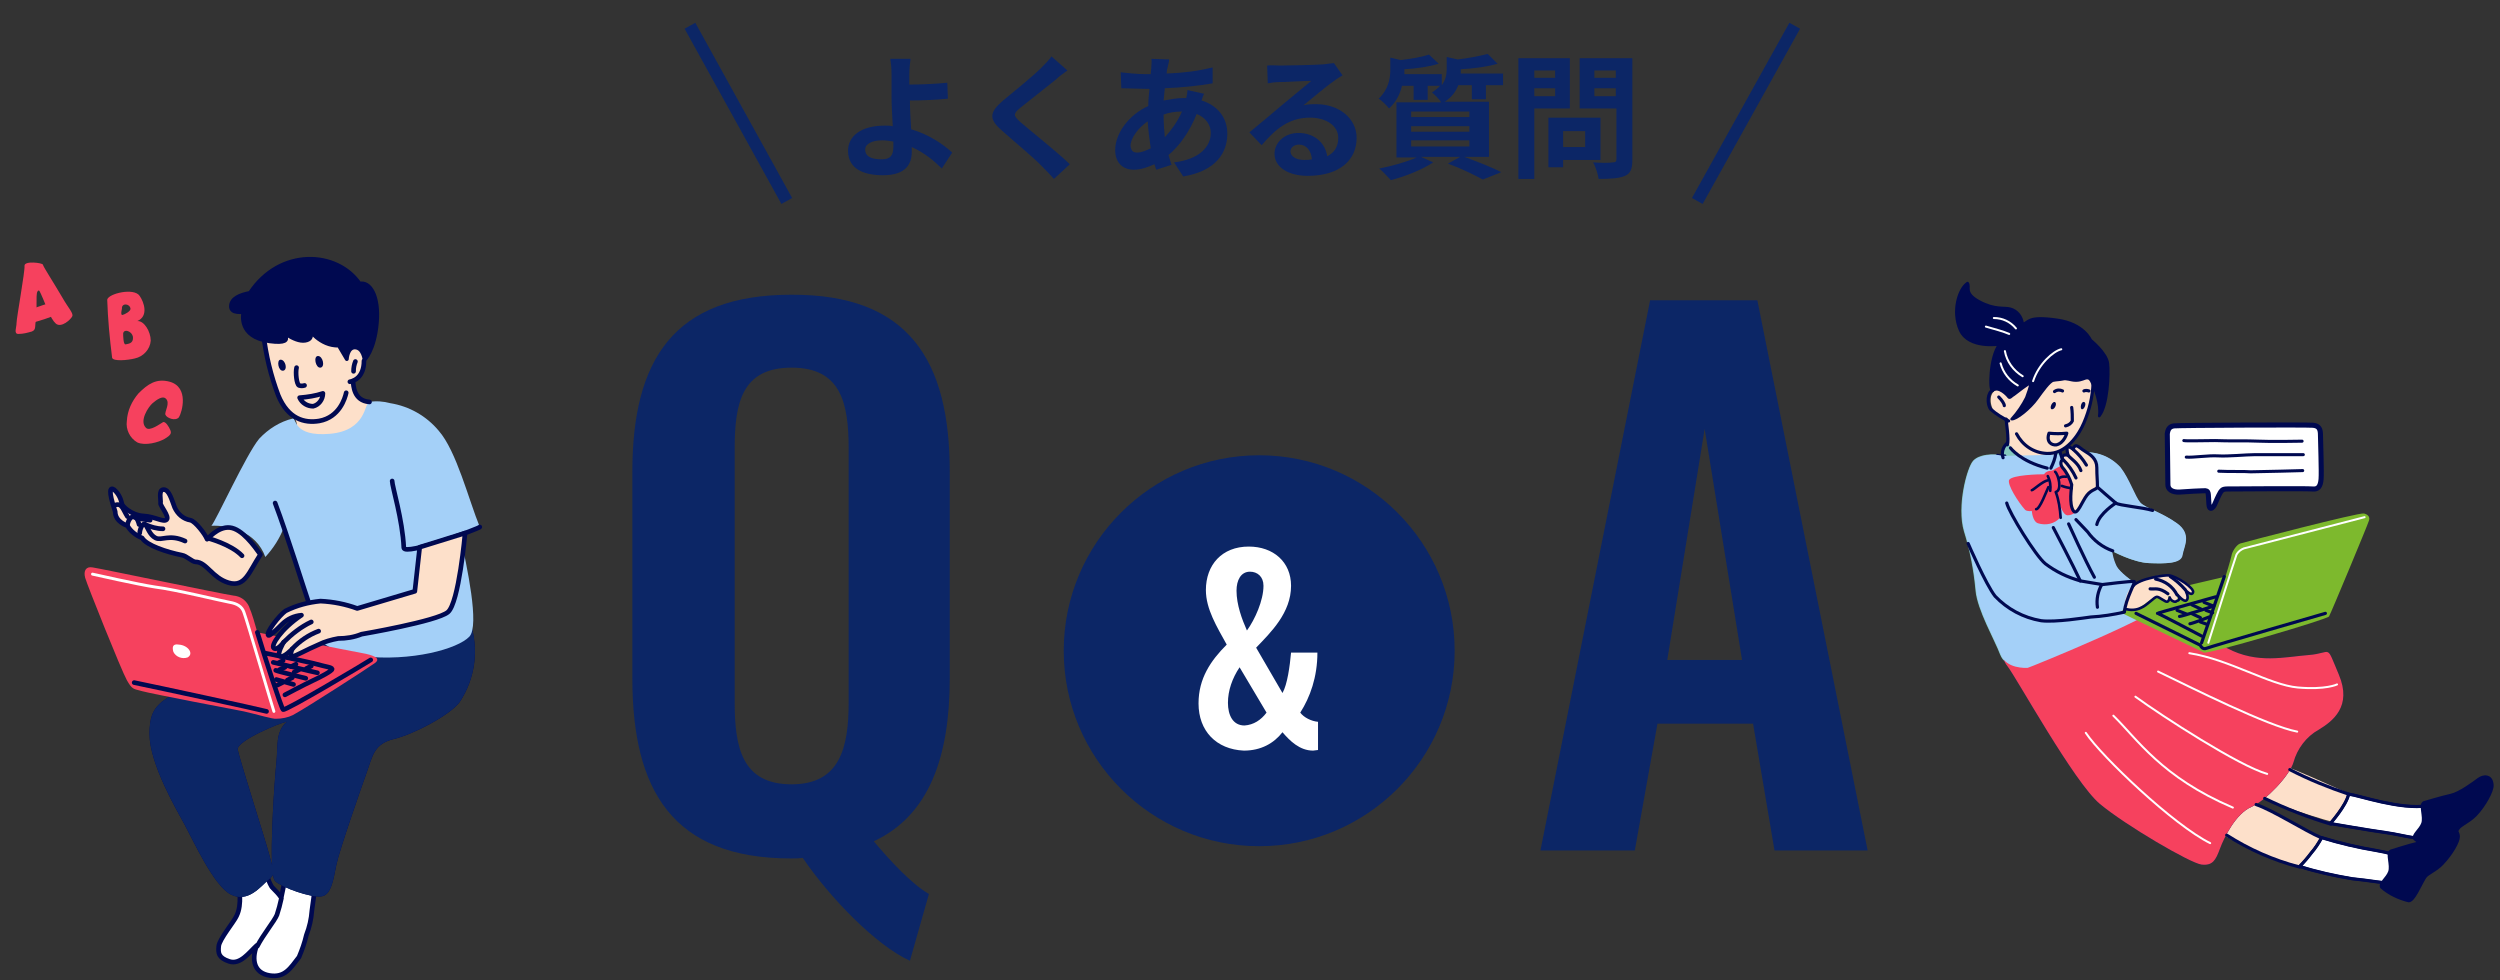 <?xml version="1.0" encoding="utf-8"?>
<!-- Generator: Adobe Illustrator 25.4.8, SVG Export Plug-In . SVG Version: 6.00 Build 0)  -->
<svg version="1.1" id="a" xmlns="http://www.w3.org/2000/svg" xmlns:xlink="http://www.w3.org/1999/xlink" x="0px" y="0px"
	 viewBox="0 0 408 160" style="enable-background:new 0 0 408 160;" xml:space="preserve">
<rect x="0" y="0" width="408" height="160" fill="#333333" stroke="none"/>
<style type="text/css">
	.st0{fill:#F6415E;}
	.st1{fill:#FFFFFF;}
	.st2{fill:none;stroke:#000950;stroke-width:0.76;stroke-linecap:round;stroke-linejoin:round;}
	.st3{fill:#000950;}
	.st4{fill:#0C2666;}
	.st5{fill:#FDE0CA;}
	.st6{fill:#A4D0F8;}
	.st7{fill:none;stroke:#000950;stroke-width:0.63;stroke-linecap:round;stroke-linejoin:round;}
	.st8{fill:none;stroke:#F6415E;stroke-width:0.5;stroke-miterlimit:10;}
	.st9{fill:none;stroke:#FFFFFF;stroke-width:0.48;stroke-linecap:round;stroke-linejoin:round;}
	.st10{fill:#85C8BF;}
	.st11{fill:#85C8BF;stroke:#000950;stroke-width:0.49;stroke-linecap:round;stroke-linejoin:round;}
	.st12{fill:#FFFFFF;stroke:#000950;stroke-width:0.52;stroke-linecap:round;stroke-linejoin:round;}
	.st13{fill:none;stroke:#000950;stroke-width:0.43;stroke-linecap:round;stroke-linejoin:round;}
	.st14{fill:none;stroke:#000950;stroke-width:0.52;stroke-linecap:round;stroke-linejoin:round;}
	.st15{fill:none;stroke:#FFFFFF;stroke-width:0.33;stroke-linecap:round;stroke-linejoin:round;}
	.st16{fill:#7DB92D;}
	.st17{fill:none;}
	.st18{fill:#FFFFFF;stroke:#000950;stroke-width:0.83;stroke-linecap:round;stroke-linejoin:round;}
	.st19{fill:none;stroke:#000950;stroke-width:0.5;stroke-linecap:round;stroke-linejoin:round;}
	.st20{fill:none;stroke:#0C2666;stroke-width:2;stroke-miterlimit:10;}
</style>
<g>
	<g>
		<g>
			<path class="st0" d="M4,43.4c0.1,0.8-1.3,8.5-1.3,9.3c0,0.8-0.5,1.8,0.3,1.8c0.8,0,1.5-0.2,2.2-0.4c0.8-0.3,0.4-1,0.7-1.9
				c0.2-0.9-0.1-4.1,0.2-4.6c0.3-0.5,0.4,0,0.9,1.1s1.2,3.3,2.1,4.1s2.5-0.7,2.7-1.2s-0.7-1.4-1.6-3c-1.4-2.4-3.1-5-3.2-5.4
				C7,42.9,3.9,42.5,4,43.4"/>
			<path class="st0" d="M5.2,50.4c0.8-0.2,2.9-1.1,3.5-1c0.5,0.1,0.9,1.8,0.9,1.8c-1.4,0.6-2.9,1.1-4.4,1.5
				C4.7,52.7,5.2,50.5,5.2,50.4"/>
		</g>
		<path class="st0" d="M22.4,52.4c1.9-0.8,1.1-3.1,0.4-4.1c-0.9-1.4-5.1-0.4-5.3,0.6c0.1,3.2,0.4,6.3,0.8,9.5
			c0.2,0.6,2.5,0.4,3.7,0.1c1.4-0.3,2.5-1.5,2.6-2.9C24.6,54.1,23.5,52.3,22.4,52.4 M20.5,56.2c-0.4,0.1-0.4-1.6-0.4-1.6
			c-0.1-1,1.4-0.7,1.6,0.4C21.8,56.1,20.9,56.1,20.5,56.2 M20,51.4c-0.4,0.1-0.1-1-0.1-1c-0.1-1,1.3-0.9,1.4,0
			C21.3,50.8,20.4,51.3,20,51.4"/>
		<path class="st0" d="M27.7,62.3c-2.2-0.6-3.6,0.4-5.1,1.9c-1.1,1.3-1.8,2.8-1.9,4.5c-0.2,1.4,0.5,2.8,1.7,3.5
			c1.3,0.6,3.5,0,4.5-0.6c1-0.6,1.1-0.9,0.9-1.4s-0.8-1.5-1.2-1.3c-0.4,0.2-2.2,1.6-2.8,0.9c-1.1-1.1,0.4-3.4,1.1-4s1.6-1.2,2.1-0.8
			c0.9,0.7-0.2,2.2,0,2.7c0.2,0.5,1.6,1.1,2.2,0.4C29.7,67.3,30.9,63.2,27.7,62.3"/>
	</g>
	<g>
		<path class="st1" d="M39.1,143.9c-0.2,1,0.5,3.6-0.5,5.6c-0.4,0.9-2.8,3.8-2.9,4.9s-0.1,1.9,1.7,2.5s3.2-1.4,4.5-2.6
			c-0.9,2.4-0.4,4.5,2.1,4.9s3.4-1.2,4.8-3c0.5-1.2,0.9-2.3,1.2-3.6c0.5-1.3,0.8-2.6,0.9-4c0.2-1.4,0.4-2.8,0.5-4.2
			c0-0.9-4.5-2.7-4.5-2.7l-1,4.8c-0.4-0.6-0.9-1.1-1.4-1.6c-0.5-0.4-1.4-3.3-1.4-3.3L39.1,143.9L39.1,143.9z"/>
		<path class="st2" d="M39.1,143.9c-0.2,1,0.5,3.6-0.5,5.6c-0.4,0.9-2.8,3.8-2.9,4.9s-0.1,1.9,1.7,2.5s3.2-1.4,4.5-2.6
			c-0.9,2.4-0.4,4.5,2.1,4.9s3.4-1.2,4.8-3c0.5-1.2,0.9-2.3,1.2-3.6c0.5-1.3,0.8-2.6,0.9-4c0.2-1.4,0.4-2.8,0.5-4.2
			c0-0.9-4.5-2.7-4.5-2.7l-1,4.8c-0.4-0.6-0.9-1.1-1.4-1.6c-0.5-0.4-1.4-3.3-1.4-3.3L39.1,143.9L39.1,143.9z"/>
		<path class="st3" d="M51.3,101.4c0,0-12.6,6.1-18.9,9.6s-8,3.9-8,8.8s4.5,12.5,5.8,14.9s4.7,9.9,7.5,11.3s4.9-1.4,6.1-2.4
			s0.9-1.2,0.2-3.9s-5-16-5.2-17.4s7.2-4.5,8-4.5c-1.9,1.7-1.4,3.9-1.7,6.7s-1.4,18.2-0.2,19.3s5.8,2.7,7.5,2.5s2-2.8,2.5-5.2
			s4.1-12.7,5-15.2s1.1-4.5,4.4-5.3c3.3-0.8,9.1-3.9,10.7-6c2.6-3.9,3.2-8.7,1.7-13.2C74.8,95.3,53.5,99.1,51.3,101.4"/>
		<path class="st4" d="M51.3,101.4c0,0-12.6,6.1-18.9,9.6s-8,3.9-8,8.8s4.5,12.5,5.8,14.9s4.7,9.9,7.5,11.3s4.9-1.4,6.1-2.4
			s0.9-1.2,0.2-3.9s-5-16-5.2-17.4s7.2-4.5,8-4.5c-1.9,1.7-1.4,3.9-1.7,6.7s-1.4,18.2-0.2,19.3s5.8,2.7,7.5,2.5s2-2.8,2.5-5.2
			s4.1-12.7,5-15.2s1.1-4.5,4.4-5.3c3.3-0.8,9.1-3.9,10.7-6c2.6-3.9,3.2-8.7,1.7-13.2C74.8,95.3,53.5,99.1,51.3,101.4z"/>
		<path class="st5" d="M42.6,52.5c0,0,1.4,11,4,14.2c1.2,1.4,1.6,1.4,1.8,2.3c0.2,1.2,0.1,3.3,2.1,3.9c3.6,1,11.6-4.3,11.5-5.1
			s-0.7-1.7-2.7-2.6c-1.2-0.6-1.9-1.8-1.7-3.1c0,0,1.9-0.5,1.8-3.3s-0.8-6.6-3.8-7.4S42.6,52.5,42.6,52.5"/>
		<path class="st6" d="M47.8,68.3c-2.1,0.5-4,1.7-5.5,3.3c-2.1,2.5-7.1,13.5-7.8,14.2c2.9-0.1,7.3,0.9,8.8,5.1
			c1.3-1.4,2.4-3.1,3.1-5c0,0,4.6,14.2,4.8,15.4s-0.2,4.9,7.9,5.8s15.6-1.2,17.5-3.2c1.7-1.8-0.4-11.5-1.5-16.5
			C75,87,78.4,86.3,78.3,86c-1.8-4.4-3.8-12.4-6.7-15.7c-2-2.4-4.8-4-7.9-4.5c-1.1-0.3-2.3-0.4-3.5-0.2c-0.7,0.2-0.4,4.7-6.4,5.2
			S48.4,68.2,47.8,68.3"/>
		<path class="st5" d="M31.9,91.7c-0.5,0-1.5-1-2.2-1.1c-2.5-0.5-5.8-1.6-6.5-2.8c-1-0.4-1.9-1.1-2.4-2c0,0-2-0.6-2-2.3
			c-1.2-3.6-0.8-4-0.2-3.6c0.7,0.6,1.1,1.4,1.3,2.3c0,0.4,1.6,1.9,3.5,2s3.3,1.1,3.8,0.6s-1.1-2.3-1-2.7s-0.4-2.2,0.5-2.2
			s1.3,1.6,1.8,2.9c0.5,1.1,1.4,1.9,2.6,2.1c0.8,0.2,2.4,2.3,2.7,3.1c0,0.1,1.7-2.1,3.7-1.9s4,3,5,4.4c-1.9,2.9-2.5,5.4-5.2,4.6
			S33.7,91.8,31.9,91.7"/>
		<path class="st2" d="M31.9,91.7c-0.5,0-1.5-1-2.2-1.1c-2.5-0.5-5.8-1.6-6.5-2.8c-1-0.4-1.9-1.1-2.4-2c0,0-2-0.6-2-2.3
			c-1.2-3.6-0.8-4-0.2-3.6c0.7,0.6,1.1,1.4,1.3,2.3c0,0.4,1.6,1.9,3.5,2s3.3,1.1,3.8,0.6s-1.1-2.3-1-2.7s-0.4-2.2,0.5-2.2
			s1.3,1.6,1.8,2.9c0.5,1.1,1.4,1.9,2.6,2.1c0.8,0.2,2.4,2.3,2.7,3.1c0,0.1,1.7-2.1,3.7-1.9s4,3,5,4.4c-1.9,2.9-2.5,5.4-5.2,4.6
			S33.7,91.7,31.9,91.7z"/>
		<path class="st3" d="M40.8,47.8c-1.6,0.3-3.1,0.9-3.1,2.2s2,0.8,2,1s-0.9,4,4.3,4.7s1.3-2.2,1.3-2.2s2.7,2.4,4.5,2.1s0.5-2,0.5-2
			s1.9,2.9,5,2.8l1.3,2.2c0,0,0.1-2,1.4-1.9s1.5,2,1.5,2s1.6-1.5,2-6s-1.2-6.8-2.8-6.4C55,40.9,45.7,40.4,40.8,47.8"/>
		<path class="st7" d="M40.8,47.8c-1.6,0.3-3.1,0.9-3.1,2.2s2,0.8,2,1s-0.9,4,4.3,4.7s1.3-2.2,1.3-2.2s2.7,2.4,4.5,2.1s0.5-2,0.5-2
			s1.9,2.9,5,2.8l1.3,2.2c0,0,0.1-2,1.4-1.9s1.5,2,1.5,2s1.6-1.5,2-6s-1.2-6.8-2.8-6.4C55,40.9,45.7,40.4,40.8,47.8z"/>
		<path class="st2" d="M43,54.6c0.4,3.4,1.2,6.7,2.4,9.9c1.6,3.9,4.3,4.6,6.7,4.2c3.3-0.6,4.2-3.7,4.4-4.6"/>
		<path class="st2" d="M48.4,60c-0.2,0.8,0,2.7,0.4,2.9c0.3,0.1,0.6,0.1,0.9,0"/>
		<path class="st2" d="M57.1,62.3c0.6-0.1,2.3-0.7,2.3-3.4"/>
		<path class="st2" d="M58,59c-0.2,0.5-0.3,1-0.3,1.6"/>
		<path class="st2" d="M48.9,64.9c1.3-0.1,2.6-0.3,3.8-0.7c0,1-0.7,1.9-1.6,2.1C50.2,66.3,49.3,65.8,48.9,64.9z"/>
		<path class="st2" d="M44.9,82.1c1.9,5,4.9,14.6,5.4,16"/>
		<path class="st2" d="M57.6,62.2c0.1,0.7,0.1,3.2,2.7,3.4"/>
		<path class="st8" d="M70.7,70.4"/>
		<path class="st8" d="M41.3,74.2"/>
		<path class="st2" d="M22.8,87c0-0.6,0.5-1.8,0.9-1.4s0.7,1.7,1.7,2.2s2.2-0.7,4.8,0.5"/>
		<path class="st2" d="M20.8,85.7c0.2-1.4,1.4-2.2,1.9-0.1"/>
		<path class="st2" d="M18.9,82.4c1-0.3,1.2,0.8,1.9,1.9"/>
		<path class="st2" d="M23.7,85.6c0.9,0.4,1.9,0.7,2.9,0.7"/>
		<path class="st2" d="M21.9,84.4c0.9,0.3,1.7,0.4,2.6,0.5"/>
		<path class="st0" d="M15.1,92.6c-1.1-0.2-1.5,0.6-1.2,1.7s5.9,15.1,6.8,16.7s1.1,1.4,2.5,1.8s15,3,16.6,3.3
			c2.2,0.5,4.8,1.3,5.3,1.2c0.9,0,1.9-0.2,2.7-0.6c2.4-1.3,12.6-7.9,13.4-8.5s0.3-1.1-1.5-1.5c-3.3-0.6-17.7-3.5-17.7-3.5
			c-0.4-1.4-0.8-2.9-1.4-4.3c-0.5-1-1.4-1.6-2.5-1.7C36,96.9,16.5,92.8,15.1,92.6"/>
		<path class="st9" d="M15.1,93.7c0,0,7.5,1.7,10.2,2.1c3.3,0.4,11,2.3,12.2,2.5s2,0.7,2.3,1.6c0.5,1.3,4.7,15.7,4.9,16.2"/>
		<path class="st2" d="M42,103.2c1.2,4,3.9,12.3,4.2,12.6s13.2-7.4,14.3-8.1"/>
		<path class="st2" d="M21.9,111.4c3.9,0.8,20.1,4.3,21.6,4.7"/>
		<path class="st1" d="M29.2,105.2c1.5,0.1,2.5,1.5,1.4,2.1c-0.9,0.3-1.9-0.1-2.3-0.9C28.1,105.7,28.1,105,29.2,105.2"/>
		<path class="st2" d="M46.5,113.4c0,0,3.2-1.7,4.5-2.3s3.2-1.6,3.2-1.9s-1.1-0.4-2.5-0.8s-8.4-1.8-8.4-1.8"/>
		<path class="st2" d="M44.6,108.1c1,0.2,6.6,1.6,7.2,1.7"/>
		<path class="st2" d="M45,109.4c0.4,0.2,4.6,1.2,4.9,1.3"/>
		<line class="st2" x1="45.1" y1="110.9" x2="47.9" y2="111.7"/>
		<line class="st2" x1="50" y1="109.1" x2="50.8" y2="108.7"/>
		<line class="st2" x1="47.5" y1="108.8" x2="48.3" y2="108.4"/>
		<line class="st2" x1="45.4" y1="108.2" x2="46.2" y2="107.8"/>
		<line class="st2" x1="48" y1="109.7" x2="48.8" y2="109.3"/>
		<line class="st2" x1="45.6" y1="109.3" x2="46.5" y2="108.9"/>
		<line class="st2" x1="46.9" y1="111" x2="47.7" y2="110.6"/>
		<line class="st2" x1="45.3" y1="111.8" x2="46.1" y2="111.4"/>
		<path class="st1" d="M42,154.4c0.9-1.8,2.8-4.1,3.2-5.1c0.3-0.9,0.5-1.7,0.7-2.6"/>
		<path class="st2" d="M42,154.4c0.9-1.8,2.8-4.1,3.2-5.1c0.3-0.9,0.5-1.7,0.7-2.6"/>
		<path class="st3" d="M45.8,58.7c0.8,0,1.2,1.7,0.4,1.8S45.1,58.7,45.8,58.7"/>
		<path class="st3" d="M51.9,58.1c0.8,0,1.2,1.8,0.4,1.9S51.1,58.1,51.9,58.1"/>
		<path class="st1" d="M33.8,87.8c0,0,3.9,1,5.7,2.9"/>
		<path class="st2" d="M33.8,87.8c0,0,3.9,1,5.7,2.9"/>
		<path class="st2" d="M78.3,86c0.3,0.1-12.3,4.8-12.4,3.4C65.7,84.8,64,79.4,64,78.5"/>
		<path class="st5" d="M59,103.5c-1.2,0.5-2.5,0.7-3.8,0.7c-1.1,0.2-2.2,0.5-3.2,1c-1.9,0.8-3.8,1.9-4.2,1.9
			c-0.7,0.1-0.1-1.2-0.1-1.2s-1.4,1.5-2,1.2s0.6-2.3,0.6-2.3s-1,1.4-1.6,1s1.2-3.2,4.5-5.4c-1.2,0.1-2.3,0.6-3.2,1.5
			c-1.2,1.2-2,1.9-2.2,1.8c-0.5-0.4,1.8-3.3,2.8-4c1.8-0.9,3.7-1.4,5.7-1.6c2.1,0.1,4.1,0.5,6,1.2l9.4-2.8l0.8-7.2l7.4-2.3
			c0,0-1,11.4-2.8,12.9S59.1,103.5,59,103.5"/>
		<path class="st2" d="M59,103.5c-1.2,0.5-2.5,0.7-3.8,0.7c-1.1,0.2-2.2,0.5-3.2,1c-1.9,0.8-3.8,1.9-4.2,1.9
			c-0.7,0.1-0.1-1.2-0.1-1.2s-1.4,1.5-2,1.2s0.6-2.3,0.6-2.3s-1,1.4-1.6,1s1.2-3.2,4.5-5.4c-1.2,0.1-2.3,0.6-3.2,1.5
			c-1.2,1.2-2,1.9-2.2,1.8c-0.5-0.4,1.8-3.3,2.8-4c1.8-0.9,3.7-1.4,5.7-1.6c2.1,0.1,4.1,0.5,6,1.2l9.4-2.8l0.8-7.2l7.4-2.3
			c0,0-1,11.4-2.8,12.9S59,103.5,59,103.5z"/>
		<path class="st2" d="M46.3,104.8c1.3-1.3,2.8-2.5,4.5-3.3"/>
		<path class="st2" d="M47.7,105.9c1.2-1.3,2.7-2.3,4.3-2.9"/>
	</g>
</g>
<g>
	<g>
		<path class="st5" d="M327.6,64.2c-1.3-1.1-2.5-0.6-2.7,0.7c-0.2,1.7,0.9,3.2,2.5,3.6c0.1,1.3,0.2,2.6,0.2,3.9
			c-0.5,0.7-0.7,1.6-0.7,2.4c0,0,10.9,16.1,11.7,16.1c0.5,0,1-6.2,0-11.1c-0.5-2.2-1.5-4.3-2.9-6.1c1.2-0.3,2.3-1.1,2.9-2.2
			c1.8-2.6,2.9-5.7,3-8.8C341.6,59.1,331,57.3,327.6,64.2"/>
		<path class="st10" d="M336.2,74.2c1-0.1,2-0.2,3-0.3c2.5-0.4,5.1,0.5,6.8,2.4c1.4,1.8,2.4,4.8,3.2,5.7s3.5,1.6,6,3.4
			s1.2,3.8,0.9,5.2s-2.8,1.4-5.4,1.3s-6.1-2-6.1-2c0.1,0.8,0.3,1.5,0.6,2.2c0.6,1.8,6,4.8,7.7,6.1S331,108.9,330.8,109
			s-3.5,0.2-4.4-2.2s-3.7-7.2-4-10.4c-0.3-3.3-0.9-6.5-1.9-9.7c-1.2-4.1,0.5-10.4,1.5-11.5s3.2-1.2,4.6-0.9h0.1l0.9-2l2.3,2.3
			l4.8,2.2l1-3.2L336.2,74.2L336.2,74.2z"/>
		<path class="st5" d="M371.9,124.7c3.6,1.1,11,4.8,13,5.4s1.3,5-2.1,4.5s-13.5-4.1-15.7-5.3S370.5,124.3,371.9,124.7"/>
		<path class="st5" d="M365.9,130.3c2.9,0.8,11.4,5.6,12.9,6.4s0.3,4.9-2.4,4.8c-4.5-0.3-15-5.8-15.7-6.5S363.8,129.7,365.9,130.3"
			/>
		<path class="st4" d="M327.6,108.7c1.5,1.9,10.9,19,15.1,22.5s14.8,9.7,16.6,9.9s2.3-0.7,3-2.6s2.6-5.7,5.1-6.8s6.3-5.2,6.9-7.3
			c0.6-2.2,2.1-4.2,4.1-5.3c2.3-1.4,5.5-3.8,3.3-9s-1-3.5-4.9-3.2s-8.4,1.5-13.3-1.1s-7.8-4-10.3-5.1S322.6,102.6,327.6,108.7"/>
		<path class="st0" d="M327.6,108.7c1.5,1.9,10.9,19,15.1,22.5s14.8,9.7,16.6,9.9s2.3-0.7,3-2.6s2.6-5.7,5.1-6.8s6.3-5.2,6.9-7.3
			c0.6-2.2,2.1-4.2,4.1-5.3c2.3-1.4,5.5-3.8,3.3-9s-1-3.5-4.9-3.2s-8.4,1.5-13.3-1.1s-7.8-4-10.3-5.1S322.6,102.6,327.6,108.7
			L327.6,108.7z"/>
		<path class="st11" d="M327.2,74.4c-0.4,0-0.8,0-1.2-0.1"/>
		<path class="st6" d="M326.8,74.4c-1.3-0.4-3.7-0.2-4.7,0.8s-2.7,7.4-1.5,11.5c1,3.2,1.6,6.4,1.9,9.7c0.3,3.2,3.1,8,4,10.4
			s4.2,2.2,4.4,2.2s23.8-9.6,22.1-10.8s-7.1-4.3-7.7-6.1c-0.3-0.7-0.5-1.4-0.6-2.2c0,0,3.4,1.9,6.1,2s5.2,0.1,5.4-1.3
			s1.6-3.4-0.9-5.2s-5.2-2.5-6-3.4s-1.8-3.9-3.2-5.7c-1.7-1.9-4.2-2.8-6.7-2.4c-1,0.2-2,0.3-3,0.3"/>
		<path class="st12" d="M383.3,129.6c-0.4,1.9-3,4.8-3,4.8s6.3,1.1,9.2,1.5s6.3,1.6,7.4,0.4s0.4-5-0.7-4.8
			C391.7,132.2,385,129.8,383.3,129.6"/>
		<path class="st13" d="M383.3,129.6c-0.4,1.9-3,4.8-3,4.8s6.3,1.1,9.2,1.5s6.3,1.6,7.4,0.4s0.4-5-0.7-4.8
			C391.7,132.2,385,129.8,383.3,129.6L383.3,129.6z"/>
		<path class="st12" d="M378.9,136.7c2.9,0.9,5.9,1.6,8.9,2.1c1.8,0.3,3.5,0.8,5.2,1.3c0.9,0.4-0.8,4.1-2.2,4.1s-4-0.5-7-0.8
			c-2.9-0.5-5.7-1.1-8.5-2c0.7-0.7,1.3-1.4,1.9-2.2C377.9,138.4,378.4,137.6,378.9,136.7"/>
		<path class="st13" d="M378.9,136.7c2.9,0.9,5.9,1.6,8.9,2.1c1.8,0.3,3.5,0.8,5.2,1.3c0.9,0.4-0.8,4.1-2.2,4.1s-4-0.5-7-0.8
			c-2.9-0.5-5.7-1.1-8.5-2c0.7-0.7,1.3-1.4,1.9-2.2C377.8,138.5,378.4,137.6,378.9,136.7L378.9,136.7z"/>
		<path class="st3" d="M395.6,131c-0.7,0.3,0.2,2.3-0.2,3.4s-1.7,1.9-1.3,2.5c1.3,1.1,2.8,1.8,4.4,2.2c0.8,0,1.8-2.5,2.6-3.8
			c0.4-0.7,1.7-1.1,2.9-2.3c1.5-1.6,2.8-4,2.7-4.9c-0.1-1.6-1.4-1.5-2.2-0.9s-3.1,2.3-4.5,2.6S395.6,131,395.6,131"/>
		<path class="st14" d="M395.6,131c-0.7,0.3,0.2,2.3-0.2,3.4s-1.7,1.9-1.3,2.5c1.3,1.1,2.8,1.8,4.4,2.2c0.8,0,1.8-2.5,2.6-3.8
			c0.4-0.7,1.7-1.1,2.9-2.3c1.5-1.6,2.8-4,2.7-4.9c-0.1-1.6-1.4-1.5-2.2-0.9s-3.1,2.3-4.5,2.6S395.6,131,395.6,131z"/>
		<path class="st3" d="M390.2,138.9c-0.7,0.3,0.2,2.3-0.2,3.4s-1.7,1.9-1.3,2.5c1.3,1.1,2.8,1.8,4.4,2.2c0.8,0,1.8-2.5,2.6-3.8
			c0.4-0.7,1.8-1.1,2.9-2.3c1.5-1.6,2.6-3.5,2.6-4.4c-0.1-1.6-2.1-1.7-2.9-1.2s-2.2,2-3.6,2.3S390.2,138.9,390.2,138.9"/>
		<path class="st14" d="M390.2,138.9c-0.7,0.3,0.2,2.3-0.2,3.4s-1.7,1.9-1.3,2.5c1.3,1.1,2.8,1.8,4.4,2.2c0.8,0,1.8-2.5,2.6-3.8
			c0.4-0.7,1.8-1.1,2.9-2.3c1.5-1.6,2.6-3.5,2.6-4.4c-0.1-1.6-2.1-1.7-2.9-1.2s-2.2,2-3.6,2.3S390.2,138.9,390.2,138.9L390.2,138.9z
			"/>
		<path class="st0" d="M333.6,77.4c-0.9,0-5.1,0.1-5.7,0.9c-0.4,0.7,1.5,3.7,2.6,4.9c0.3,0.3,1.1,0.2,1.1,0.2s0.1,1.7,1,2
			c1.3,0.4,2.7,0.1,3.6-0.9c0-0.9,0-1.9-0.2-2.8c0,0,0.5,2.3,1.4,2.4c0.9,0,1.7-0.6,1.9-1.6c0.1-0.8-0.2-2.7-0.7-2.8
			c0.9-0.2,0.9-1.1,0.3-2.9c-0.6-1.6-1.6-1.3-2-1.1l-2,1.1C334.9,76.8,333.9,76.8,333.6,77.4"/>
		<path class="st5" d="M338.4,83.4c-0.8-1.1-0.3-3.9-0.3-4.3c-0.3-1-0.8-2-1.5-2.8c-0.6-0.8,0-1.3,0-1.3c-0.2-0.6,0.2-0.9,0.9-0.7
			c-0.4-1.6,0-1.6,0.8-1c0.5-1.1,0.9-0.3,1.9,0.3s2,1.3,2,2.7s0.1,2,0.1,3.1c0,0.5-0.9,0.4-1.7,1.4S339,84.1,338.4,83.4"/>
		<path class="st14" d="M338.4,83.4c-0.8-1.1-0.3-3.9-0.3-4.3c-0.3-1-0.8-2-1.5-2.8c-0.6-0.8,0-1.3,0-1.3c-0.2-0.6,0.2-0.9,0.9-0.7
			c-0.4-1.6,0-1.6,0.8-1c0.5-1.1,0.9-0.3,1.9,0.3s2,1.3,2,2.7s0.1,2,0.1,3.1c0,0.5-0.9,0.4-1.7,1.4S339,84.2,338.4,83.4L338.4,83.4z
			"/>
		<path class="st3" d="M325.2,63.7c-0.6,0.4-0.5-5.5,1.1-7.5c0,0-5,0.8-6.4-2.3s-0.2-6.8,1.2-7.7c0.5,0.6-0.7,1.6,1.9,3
			s4,0.9,5.1,1.2c1.1,0.3,1.9,1.3,2,2.5c1.1-0.3,0.7-1.4,5.6-0.7c4.4,0.6,5.5,3.3,5.5,3.3s2.6,2.1,2.8,3.8s0,6.9-1.4,8.6
			c0.3-2.1-0.8-4.6-1.1-5.3s-0.5-0.9-0.9-0.9s-0.9,0.4-1.8,0.4s-1.5-0.4-2.2-0.2c-0.5,0.1-1,0.1-1.5,0.2c-0.6,0.1-1.8,1.8-2.6,2.9
			c-1.2,1.7-3.5,3.5-4.2,3.4c1-1.1,1.8-2.3,2.4-3.5c0.3-0.8,0.6-1.7,0.8-2.5c-1,0.6-1.9,1.3-2.8,2c-0.4,0.2-0.7,0.7-0.9,0.4
			S326.2,63,325.2,63.7"/>
		<path class="st13" d="M325.2,63.7c-0.6,0.4-0.5-5.5,1.1-7.5c0,0-5,0.8-6.4-2.3s-0.2-6.8,1.2-7.7c0.5,0.6-0.7,1.6,1.9,3
			s4,0.9,5.1,1.2c1.1,0.3,1.9,1.3,2,2.5c1.1-0.3,0.7-1.4,5.6-0.7c4.4,0.6,5.5,3.3,5.5,3.3s2.6,2.1,2.8,3.8s0,6.9-1.4,8.6
			c0.3-2.1-0.8-4.6-1.1-5.3s-0.5-0.9-0.9-0.9s-0.9,0.4-1.8,0.4s-1.5-0.4-2.2-0.2c-0.5,0.1-1,0.1-1.5,0.2c-0.6,0.1-1.8,1.8-2.6,2.9
			c-1.2,1.7-3.5,3.5-4.2,3.4c1-1.1,1.8-2.3,2.4-3.5c0.3-0.8,0.6-1.7,0.8-2.5c-1,0.6-1.9,1.3-2.8,2c-0.4,0.2-0.7,0.7-0.9,0.4
			S326.2,63,325.2,63.7z"/>
		<path class="st15" d="M325.4,51.9c1.4,0,2.7,0.6,3.6,1.7"/>
		<path class="st15" d="M324.1,53.3c1.4,0.4,2.9,0.8,3.8,1.2"/>
		<path class="st15" d="M327.2,57.3c0.3,1.7,1.4,3.2,2.9,4.1"/>
		<path class="st15" d="M326.5,59.3c0.4,1.5,1.4,2.8,2.8,3.6"/>
		<path class="st15" d="M331.8,62.2c0.9-2.8,3.3-4.9,4.6-5.2"/>
		<path class="st14" d="M335.3,63.9c0.4-0.3,0.9-0.3,1.3-0.1"/>
		<path class="st14" d="M340.1,63.8c0.2-0.1,0.5-0.1,0.8,0"/>
		<path class="st14" d="M338.1,66.5c0.1,0.7,0.1,1.5,0.1,2.2c-0.2,0.4-0.6,0.7-1.1,0.8"/>
		<path class="st14" d="M337.3,70.7c-1,0.1-1.9,0.1-2.9,0c-0.5,1.4,0.4,2,1.2,1.9C336.9,72.3,337.3,70.7,337.3,70.7z"/>
		<path class="st14" d="M325.2,63.7c-0.8,0.3-1,2.2-0.3,3.1c0.9,0.8,1.9,1.4,2.9,1.9"/>
		<path class="st14" d="M326.2,64.8c0.5,0.5,0.9,1.1,0.9,1.4"/>
		<path class="st14" d="M329.1,70.8c1,1.9,2.8,3.1,4.9,3.2c3.2,0.2,5.3-3.1,6.1-5c0.9-2.1,1.4-4.2,1.5-6.5"/>
		<path class="st14" d="M327.6,72.6c0.3-0.8-0.2-3.8-0.2-4.2"/>
		<path class="st14" d="M327.6,72.3c-0.7,0.6-1,1.6-0.7,2.4"/>
		<path class="st14" d="M328.1,73.1c0,0,1.6,2.2,6,3.3"/>
		<path class="st14" d="M335.5,74c-0.1,0.8-0.4,1.6-0.8,2.4"/>
		<path class="st14" d="M336.7,75c0.9,0.9,1.6,1.9,2.1,3"/>
		<path class="st14" d="M337.6,74.4c0.3,0.4,1.6,1.2,2,2.4"/>
		<path class="st14" d="M338.4,73.4c0.8,0.7,1.5,1.5,2.1,2.5"/>
		<path class="st14" d="M336.2,73.8c0.1,0.3,0.2,0.6,0.3,0.9"/>
		<path class="st3" d="M335.3,65.6c0.5,0.1,0.1,1.2-0.4,1.2S334.8,65.6,335.3,65.6"/>
		<path class="st3" d="M340.1,65.6c0.5,0.1,0.1,1.2-0.3,1.2S339.6,65.5,340.1,65.6"/>
		<path class="st13" d="M332.3,83.1c0.6,0,1.7-3,2-3.6"/>
		<path class="st13" d="M331.6,80c0.2,0,1.8-1.5,2.6-1.6"/>
		<path class="st13" d="M334.2,77.7c0.4,0.8,0.5,1.6,0.4,2.4"/>
		<path class="st13" d="M335.4,77c0.5,0.4,1.2,3,0.1,3.3c0.5,1.3,0.7,2.8,0.8,4.2"/>
		<path class="st13" d="M336.5,79.3c0.5,0.2,1,0.3,1.6,0.4"/>
		<path class="st13" d="M336,78.1c0,0,0.3-0.4,1.2-0.3"/>
		<path class="st14" d="M338.8,84.8c0,0,1.5,1.6,1.9,2c1,1.4,2.4,2.5,4.1,3.1"/>
		<path class="st14" d="M351.3,83.3c-1.6-0.5-5.5-0.8-6-1.2s-3-2.6-3-2.6"/>
		<path class="st15" d="M340.4,119.6c2.6,3.9,14.4,15.1,20.3,18"/>
		<path class="st15" d="M344.9,116.8c3.9,3.8,7.8,10,19.5,15"/>
		<path class="st15" d="M348.5,113.7c4.4,3.2,16.9,11.3,21.5,12.6"/>
		<path class="st15" d="M352.2,109.6c5.4,2.6,17.9,8.9,22.7,9.8"/>
		<path class="st15" d="M357.3,106.6c6.5,1,13.1,5.2,17.7,5.6s6.4-0.5,6.4-0.5"/>
		<path class="st14" d="M363.4,136.3c3.6,2.3,7.6,4.1,11.9,5.2"/>
		<path class="st14" d="M368.2,131.3c2.7,0.9,8,4.3,10.6,5.4"/>
		<path class="st14" d="M369.6,130.3c3.5,1.7,7.1,3.1,10.8,4.2"/>
		<path class="st14" d="M373.7,125.6c3.1,1.6,6.3,2.9,9.6,4"/>
		<path class="st16" d="M346,99.9c1.1,0.6,13.1,6.3,13.7,6.6s20.1-5.4,20.4-5.9s6.3-14.9,6.5-15.6c0.2-0.5,0-1-0.8-1.2
			s-19.6,4.7-20.2,4.9s-1.3,1.3-1.4,1.9s-1,3.5-1,3.5s-15,3.5-15.6,3.7S346.7,99.8,346,99.9"/>
		<path class="st5" d="M348.1,95.7c1-0.7,3.6-2,5.2-1.8s5.4,1.8,4.6,2.8s-0.9-0.7-1.8-1.1c0,0,1.3,2,0.6,2.4s-1.9-1.7-1.9-1.7
			s1.1,1.7,0.3,1.8s-1.4-1.1-1.4-1.1s0.5,1.1,0,1.2s-1-0.7-1.7-0.8s-2.6,2.1-4.2,2.2s-1-1.3-1-1.3S347,96.3,348.1,95.7"/>
		<path class="st14" d="M327.5,82.1c0.4,1.6,4.7,8.6,6.3,9.9c1.7,1.3,3.6,2.2,5.7,2.8c1.1,0.2,3.6,0.6,3.6,0.6s4.8-0.6,5.2-0.5
			c0.3,0-1.4,2.8-1.6,5c-1.8,0.4-3.6,0.7-5.5,0.8c-0.8,0.1-5.8,0.9-8.1,0.6c-2.9-0.5-5.5-1.9-7.5-4c-1.5-1.9-4.4-8.6-4.4-8.6"/>
		<path class="st14" d="M350.9,96.1c0.8,0.1,1.4-0.3,2.9,0.8"/>
		<path class="st14" d="M351.8,94.5c1.5,0.3,2.8,1.2,3.5,2.6"/>
		<path class="st14" d="M354.2,94.1c0.9,0.6,1.7,1.3,2.4,2.1"/>
		<path class="st13" d="M346.9,99.4c0.8,0.2,1.7,0.2,2.5-0.2c1-0.4,2.2-1.8,2.6-1.8s1.4,0.9,1.7,0.8s0.4-0.7,0.4-0.7
			c0.1,0.4,0.5,0.7,0.9,0.7c0.1,0,0.1,0,0.2-0.1c0.9-0.2,0.2-1,0.2-1s1,1.2,1.4,0.9c0.6-0.4-0.2-1.8-0.2-1.8s1,1.2,1.3,0.5
			s-2.6-2.6-3.9-2.8c-0.5-0.1-5,0.5-5.9,1.8"/>
		<path class="st14" d="M359.3,103.8c0,0-7-3.7-7.2-3.7s9.5-2.7,9.5-2.7"/>
		<path class="st14" d="M355.7,100.6c0.4,0,5.6-1.7,5.6-1.7"/>
		<path class="st14" d="M357.4,101.8c0.6-0.1,3.1-1.1,3.1-1.1"/>
		<line class="st14" x1="355.3" y1="99.6" x2="356.8" y2="100.2"/>
		<line class="st14" x1="357.7" y1="98.7" x2="359.2" y2="99.4"/>
		<line class="st14" x1="359.7" y1="98.3" x2="361.2" y2="98.9"/>
		<line class="st14" x1="357.6" y1="100.1" x2="359.1" y2="100.8"/>
		<line class="st14" x1="360" y1="99.6" x2="361.1" y2="100"/>
		<line class="st14" x1="359.1" y1="101.5" x2="360.2" y2="101.9"/>
		<line class="st14" x1="363" y1="94.1" x2="359.3" y2="104.9"/>
		<path class="st14" d="M348.6,100.1l10.5,5.2c0,0,0.3,0.8,1,0.5s19.4-5.7,19.4-5.7"/>
		<path class="st15" d="M360.4,104.9c0,0,4.5-14.2,4.6-14.4c0.3-0.5,0.7-0.8,1.2-1l19.7-5.1"/>
		<path class="st14" d="M335.1,86.1c0,0,3.4,6.5,4.4,8.7"/>
		<path class="st14" d="M337.6,85.5c0,0,2.7,6,4.2,8.7"/>
		<path class="st14" d="M345.3,82.1c0,0-2.7,1.7-3.1,3.5"/>
		<path class="st14" d="M343,95.4c-0.6,1.1-0.9,2.4-0.7,3.7"/>
		<line class="st17" x1="326.8" y1="74.4" x2="327.2" y2="72.7"/>
	</g>
	<g>
		<path class="st18" d="M353.7,70.8c0,0,0.1,7.6,0.1,8.3s0.6,1.3,2,1.2s3.2-0.2,3.6-0.2s0.7-0.1,0.9,0.2s0.1,2.1,0.3,2.5
			s0.6,0,0.8-0.4c0.3-0.7,0.6-1.4,1-2.1c0.2-0.2,0.2-0.5,1.1-0.5s13-0.1,13.9,0s1.3-0.4,1.4-1.6s-0.1-6.3-0.1-7.2s-0.2-1.5-1.2-1.6
			s-22,0-22.7,0.1S353.8,70,353.7,70.8"/>
		<path class="st19" d="M356.4,71.9c0.4,0.1,3.3,0,5.1,0c2.2,0.1,5.2,0,7.2,0.1c1.8,0.1,7,0,7,0"/>
		<path class="st19" d="M356.8,74.6c1.1,0.1,3.6-0.3,5.2-0.2s4.6-0.2,6-0.2h7.9"/>
		<path class="st19" d="M362.1,76.9c1.8,0.1,4.2,0,5.2,0.1c1.5,0,8.5-0.2,8.5-0.2"/>
	</g>
</g>
<g>
	<g>
		<g>
			<path class="st4" d="M131,140c-0.6,0.1-1.2,0.1-1.9,0.1c-19.4,0-25.9-11.2-25.9-29.4V77c0-18.2,6.7-28.9,25.9-28.9
				C148.3,48,155,58.8,155,77v33.7c0,12.9-3.4,22.4-12.4,26.6c2.7,3.2,6.1,6.9,9,8.6l-3.1,10.9C143,154.3,135.5,146.6,131,140z
				 M138.5,114.6V73.2c0-7.5-1.3-13.2-9.3-13.2c-8.1,0-9.3,5.7-9.3,13.2v41.4c0,7.4,1.2,13.4,9.3,13.4
				C137.1,128,138.5,122,138.5,114.6z"/>
			<path class="st4" d="M269.3,49h17.5l18,89.8h-15.2l-3.5-20.7h-15.6l-3.7,20.7h-15.4L269.3,49z M284.3,107.7L278.2,70l-6.1,37.7
				H284.3z"/>
		</g>
		<g>
			<path class="st4" d="M237.4,106.2c0,17.6-14.3,31.9-31.9,31.9s-31.9-14.3-31.9-31.9c0-17.6,14.3-31.9,31.9-31.9
				S237.4,88.6,237.4,106.2z"/>
			<g>
				<path class="st1" d="M195.6,114.8c0-4.1,2-7,4.6-9.6c-1.6-2.9-3.4-5.8-3.4-8.9c0-4.1,2.6-7.1,7-7.1c4,0,6.9,2.5,6.9,6.4
					c0,4.4-3.3,7.6-5.7,10.1l4.3,7.4c0.8-1.4,1.2-4.4,1.4-6.6h4.3c0,4-1.2,7.3-2.8,9.8c0.6,0.8,1.8,1.4,2.9,1.5v4.6
					c-0.2,0-0.6,0.1-0.8,0.1c-2.2,0-3.8-1.6-5-3c-1.4,1.8-3.5,3-6.3,3C198.5,122.3,195.6,119.3,195.6,114.8z M206.7,116.3l-4.4-7.4
					c-1.2,1.8-1.9,3.8-1.9,5.8c0,2,0.8,3.7,2.7,3.7C204.6,118.3,205.8,117.5,206.7,116.3z M206.2,95.6c0-1.5-1-2.3-2.2-2.3
					c-1.5,0-2.2,1.4-2.2,3.1c0,2.3,0.9,4.7,1.7,6.5C204.8,101.1,206.2,98,206.2,95.6z"/>
			</g>
		</g>
	</g>
	<g>
		<g>
			<path class="st4" d="M148.4,12.2c0,0.5,0,1,0,1.6c1.8,0,4.3-0.1,6.2-0.3l0.1,2.6c-1.8,0.2-4.4,0.3-6.2,0.3c0,1.3,0.1,3.1,0.2,4.7
				c2.8,0.8,5.2,2.4,6.7,3.8l-1.7,2.6c-1.3-1.3-2.9-2.6-4.9-3.5c0,0.3,0,0.5,0,0.8c0,2-1,3.8-4.7,3.8c-3.1,0-5.7-1-5.7-4
				c0-2.3,2-4.1,6-4.1c0.4,0,0.9,0,1.3,0.1c-0.1-1.7-0.2-3.6-0.2-4.8c0-1.3,0-2.6,0-3.6c0-1.1-0.1-2-0.2-2.6h3.3
				C148.5,10.3,148.4,11.4,148.4,12.2z M143.9,26c1.4,0,1.9-0.6,1.9-2.1c0-0.2,0-0.5,0-0.8c-0.6-0.1-1.2-0.2-1.8-0.2
				c-1.7,0-2.8,0.6-2.8,1.5C141.2,25.6,142.3,26,143.9,26z"/>
			<path class="st4" d="M172.3,13c-1.4,1.1-4.3,3.4-5.8,4.6c-1.2,1-1.1,1.3,0,2.3c1.6,1.4,5.8,4.7,8.1,6.9l-2.6,2.4
				c-0.6-0.7-1.3-1.4-1.9-2c-1.3-1.4-4.6-4.1-6.6-5.9c-2.2-1.9-2-3,0.2-4.9c1.7-1.4,4.8-3.9,6.2-5.3c0.6-0.6,1.3-1.3,1.7-1.9
				l2.6,2.3C173.5,12,172.8,12.5,172.3,13z"/>
			<path class="st4" d="M190.6,10.8c-0.1,0.4-0.2,0.8-0.2,1.2c2.7-0.1,5.1-0.4,7.5-1l0,2.6c-2.2,0.4-5.1,0.7-7.8,0.8
				c-0.1,0.7-0.1,1.3-0.2,2c1.1-0.2,2.2-0.4,3.3-0.4c0.1,0,0.3,0,0.4,0c0.1-0.4,0.2-1,0.2-1.3l2.7,0.6c-0.1,0.2-0.3,0.7-0.4,1.1
				c2.6,0.8,4.2,2.8,4.2,5.4c0,3.1-1.8,6.1-7.2,7l-1.5-2.3c4.2-0.5,6-2.6,6-4.8c0-1.3-0.8-2.5-2.3-3.1c-1.2,3-2.9,5.3-4.6,6.7
				c0.2,0.6,0.3,1.1,0.5,1.6l-2.5,0.8c-0.1-0.3-0.2-0.6-0.3-0.9c-1.1,0.5-2.2,0.9-3.4,0.9c-1.6,0-3-1-3-3.2c0-2.8,2.3-5.8,5.4-7.2
				c0-0.9,0.1-1.9,0.2-2.8c-0.2,0-0.5,0-0.7,0c-1.1,0-2.9-0.1-3.9-0.1l-0.1-2.6c0.8,0.1,2.7,0.3,4,0.3c0.3,0,0.6,0,0.9,0
				c0-0.4,0.1-0.8,0.1-1.2c0-0.4,0.1-0.9,0-1.3l2.9,0.1C190.8,10,190.7,10.4,190.6,10.8z M185.6,24.9c0.6,0,1.4-0.3,2.2-0.7
				c-0.2-1.4-0.4-2.9-0.5-4.4c-1.6,1.1-2.8,2.8-2.8,4C184.6,24.6,184.9,24.9,185.6,24.9z M190.1,22.4c1-1.1,2-2.4,2.8-4.2
				c-1.2,0-2.2,0.2-3,0.5v0.1C189.9,20.1,190,21.3,190.1,22.4z"/>
			<path class="st4" d="M208.9,10.7c1.2,0,5.9-0.1,7.1-0.2c0.9-0.1,1.4-0.2,1.7-0.2l1.4,2c-0.5,0.3-1,0.6-1.5,1
				c-1.2,0.8-3.5,2.8-4.9,3.9c0.7-0.2,1.4-0.2,2.1-0.2c3.7,0,6.6,2.3,6.6,5.5c0,3.5-2.6,6.2-8,6.2c-3.1,0-5.4-1.4-5.4-3.6
				c0-1.8,1.6-3.4,3.9-3.4c2.7,0,4.4,1.7,4.7,3.8c1.2-0.6,1.8-1.6,1.8-3c0-2-2-3.3-4.6-3.3c-3.4,0-5.6,1.8-7.9,4.5l-2-2.1
				c1.6-1.3,4.2-3.5,5.5-4.6c1.2-1,3.5-2.9,4.6-3.8c-1.1,0-4.2,0.2-5.3,0.2c-0.6,0-1.3,0.1-1.8,0.2l-0.1-2.9
				C207.5,10.6,208.3,10.7,208.9,10.7z M212.8,26.1c0.5,0,0.9,0,1.3-0.1c-0.1-1.4-0.9-2.4-2.1-2.4c-0.8,0-1.4,0.5-1.4,1.1
				C210.6,25.5,211.5,26.1,212.8,26.1z"/>
			<path class="st4" d="M238.7,25.5c2.2,0.8,4.8,1.8,6.3,2.6l-3,1.2c-1.3-0.7-3.5-1.8-5.7-2.6l2-1.1h-6.4l2,0.9
				c-1.8,1.2-4.6,2.3-6.9,2.9c-0.5-0.5-1.4-1.5-1.9-1.9c2.1-0.4,4.5-1.1,6.1-1.8h-3.3v-9h7.3c-0.3-0.5-1.1-1.3-1.5-1.6
				c0.5-0.4,1-0.7,1.3-1.1h-2v2.3h-2.3v-2.3h-1.9c-0.3,1.3-0.9,2.6-2.1,3.7c-0.4-0.5-1.2-1.3-1.7-1.6c1.6-1.5,1.9-3.3,1.9-4.7v-2
				l1.7,0.4c1.7-0.2,3.5-0.5,4.6-0.9l1.6,1.5c-1.6,0.5-3.7,0.8-5.6,0.9v0.1c0,0.2,0,0.4,0,0.7h6.1v1.8c0.6-0.8,0.8-1.7,0.8-2.6v-2
				l1.8,0.4c1.8-0.2,3.7-0.6,4.9-0.9l1.6,1.6c-1.7,0.5-4,0.8-6,0.9v0.1c0,0.2,0,0.4,0,0.6h6.9v1.9h-2.8v2.3h-2.3v-2.3h-2.2
				c-0.4,1-1,1.9-2.2,2.7h7.2v9H238.7z M230.3,19.1h9.5v-0.9h-9.5V19.1z M230.3,21.5h9.5v-0.9h-9.5V21.5z M230.3,23.9h9.5v-1h-9.5
				V23.9z"/>
			<path class="st4" d="M250.4,17.7v11.5h-2.6V9.5h8.4v8.2H250.4z M250.4,11.5v1.2h3.4v-1.2H250.4z M253.8,15.7v-1.3h-3.4v1.3H253.8
				z M255.1,26.1v1.2h-2.4v-8.1h8.5v6.9H255.1z M255.1,21.4V24h3.6v-2.6H255.1z M266.4,26.1c0,1.5-0.3,2.2-1.2,2.6
				c-0.9,0.4-2.3,0.5-4.3,0.5c-0.1-0.7-0.5-2-0.9-2.7c1.3,0.1,2.8,0.1,3.2,0c0.4,0,0.6-0.1,0.6-0.5v-8.3h-6V9.5h8.6V26.1z
				 M260.2,11.5v1.2h3.5v-1.2H260.2z M263.7,15.7v-1.3h-3.5v1.3H263.7z"/>
		</g>
	</g>
</g>
<line class="st20" x1="112.6" y1="4.2" x2="128.4" y2="32.8"/>
<line class="st20" x1="292.9" y1="4.2" x2="277" y2="32.8"/>
</svg>
